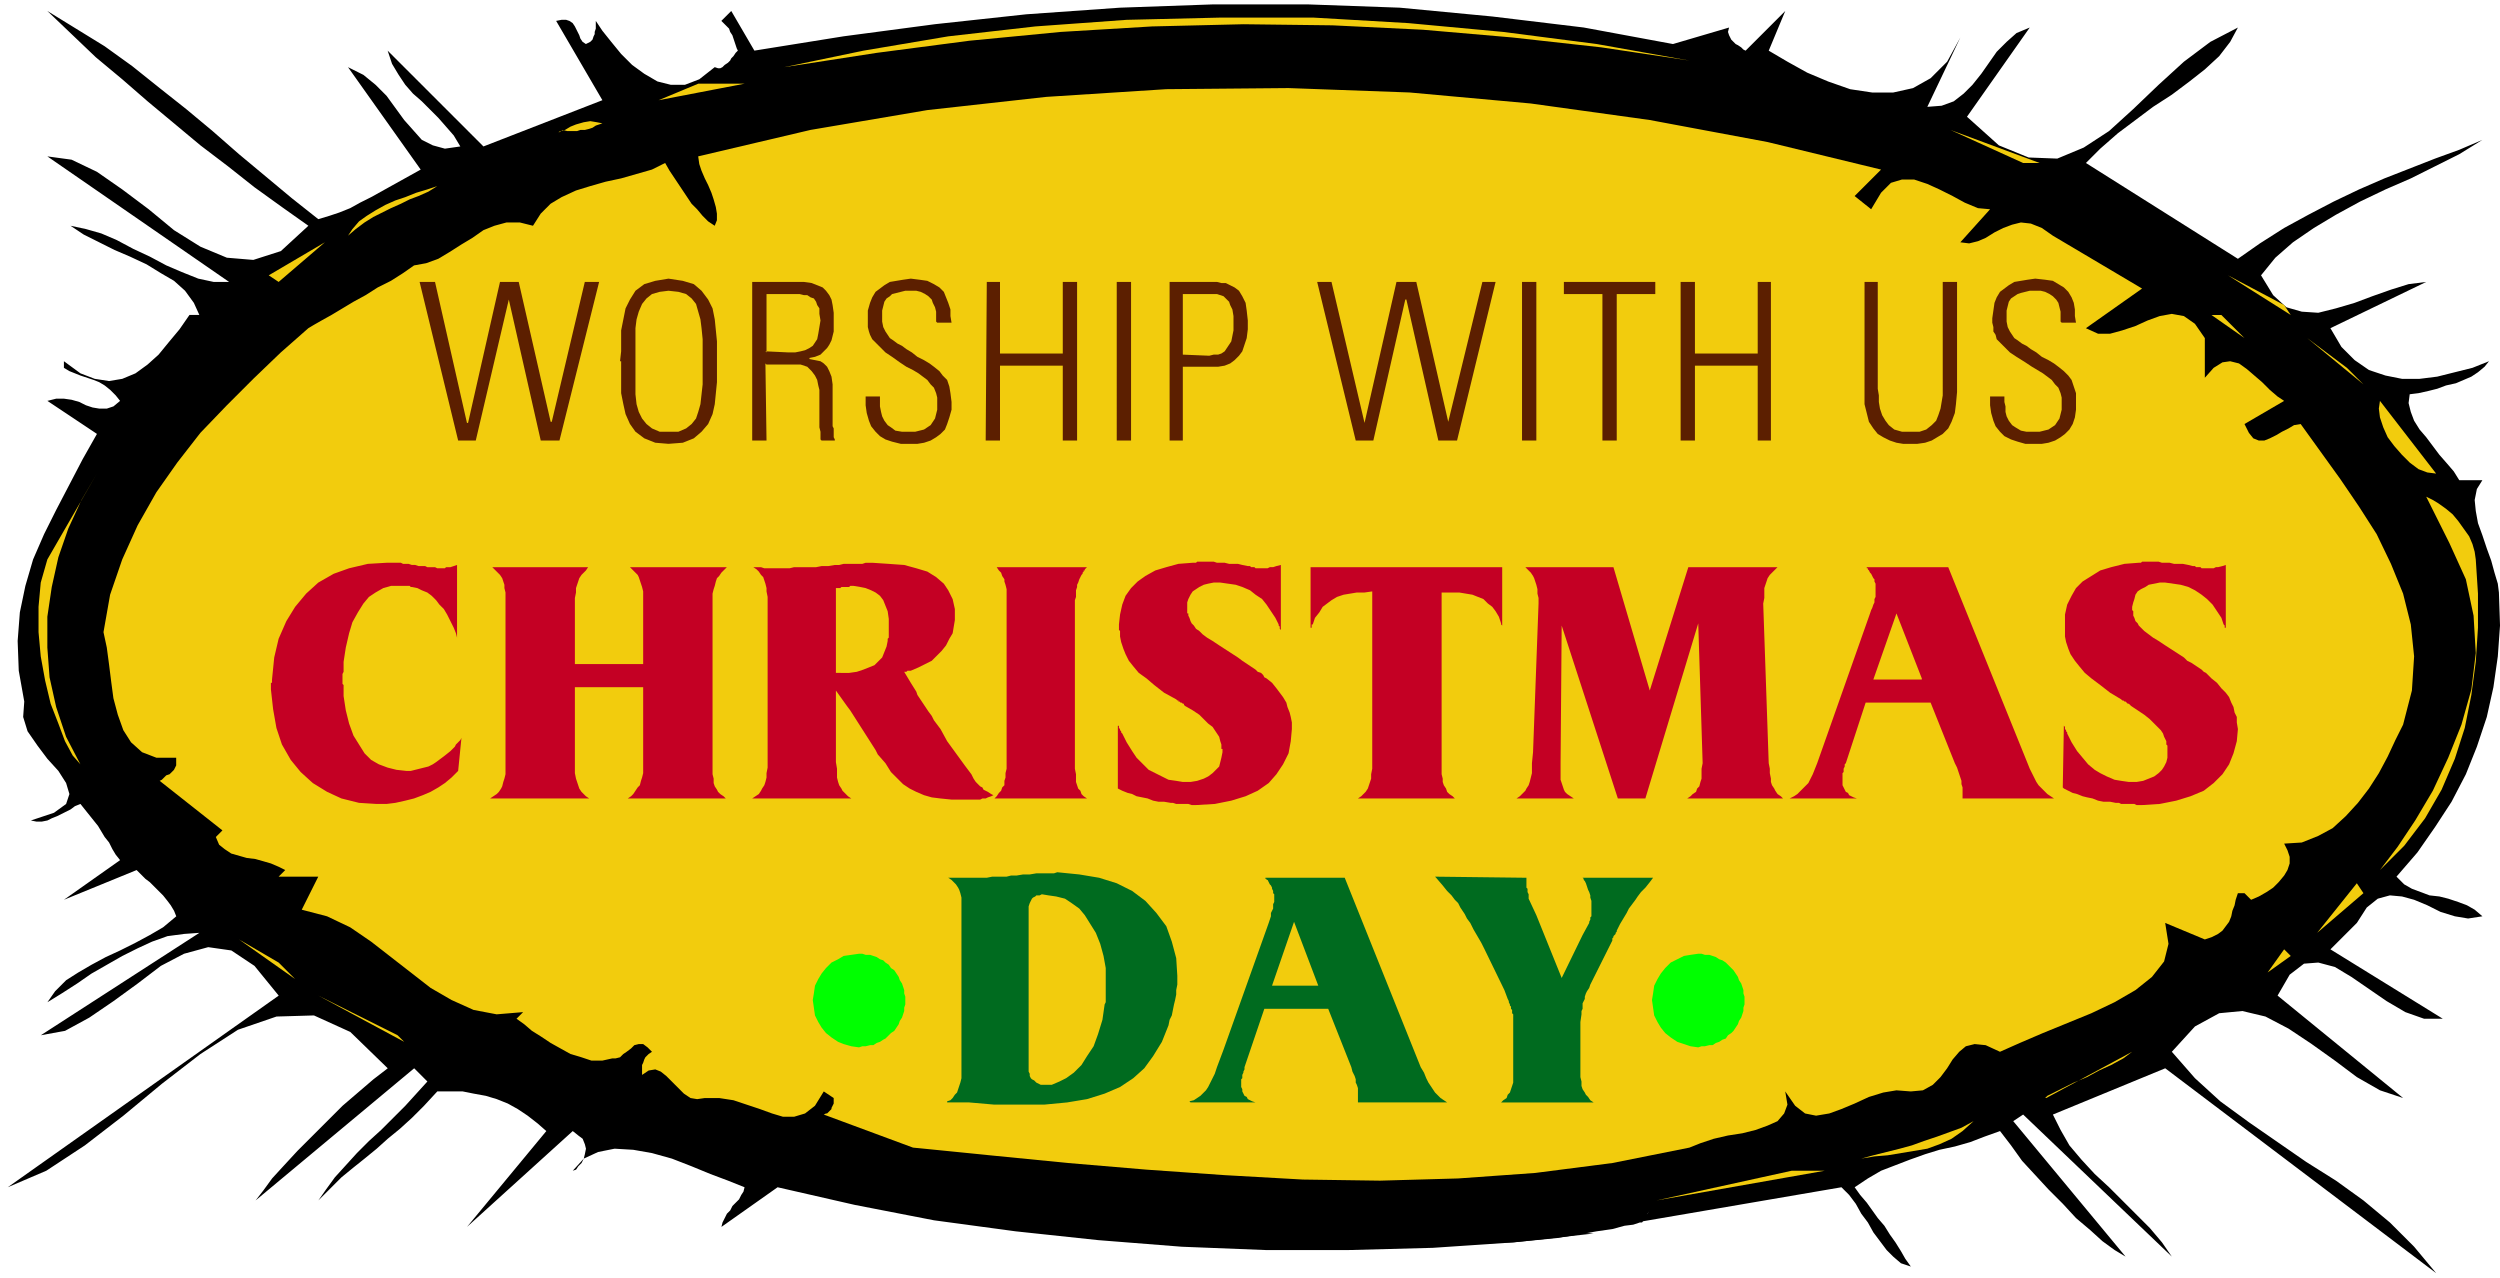 <svg xmlns="http://www.w3.org/2000/svg" fill-rule="evenodd" height="154.667" preserveAspectRatio="none" stroke-linecap="round" viewBox="0 0 2270 1160" width="302.667"><style>.pen1{stroke:none}.brush2{fill:#000}.brush3{fill:#f2cc0d}.brush4{fill:#5c1f00}.brush5{fill:#c40024}.brush6{fill:#0f0}.brush7{fill:#006b1f}</style><path class="pen1 brush2" fill-rule="nonzero" d="m1519 40 51-15-1 4 1 3 1 2 1 2 2 2 2 2 2 1 3 2 2 2 2 1 36-36-15 36 17 10 18 10 19 8 20 7 20 3h19l18-4 16-9 15-15 12-22-30 63 13-1 11-4 9-7 8-8 8-10 7-10 7-10 9-9 9-8 12-5-57 81 29 26 27 11 26 1 24-10 23-15 22-20 23-22 23-21 24-18 25-13-7 13-10 13-13 12-14 11-16 12-17 11-16 12-16 12-16 14-13 13 138 87 20-14 22-14 22-12 23-12 23-11 23-10 23-9 23-9 22-8 21-9-21 13-22 11-22 11-23 10-23 11-22 12-20 12-19 13-16 14-13 16 11 18 12 11 14 4 15 1 16-4 17-5 16-6 17-6 16-5 16-2-87 42 10 17 12 12 13 9 15 5 15 3h16l16-2 16-4 16-4 15-6-4 5-6 5-6 4-7 3-7 3-9 2-8 3-8 2-9 2-8 1-1 8 2 8 3 8 5 8 6 7 6 8 6 8 7 8 6 7 5 8h21l-5 8-2 10 1 10 2 11 4 11 4 12 4 11 3 11 3 10 1 8 1 30-2 28-4 28-6 27-9 27-10 25-13 25-15 23-16 23-19 22 7 7 7 4 8 3 8 3 9 1 8 2 9 3 8 3 7 4 7 6-13 2-12-2-13-4-12-6-12-5-11-3-11-1-11 3-10 8-9 14-24 24 102 63h-17l-17-6-17-10-16-11-16-11-15-9-15-4-13 1-13 10-11 19 114 93-21-7-21-12-20-15-21-15-21-14-21-11-21-5-21 2-22 12-21 23 21 24 23 21 26 19 26 18 26 18 27 17 25 18 24 20 22 22 20 24-246-186-102 42 7 14 8 14 11 13 12 13 13 12 12 12 13 13 12 12 11 13 9 13-135-129-9 6 102 123-10-6-11-8-11-10-13-11-12-13-13-13-12-13-12-13-10-14-10-13-14 5-13 5-14 4-14 3-13 4-14 5-13 5-13 5-12 7-12 8 5 7 6 7 5 7 5 7 6 7 5 8 5 7 5 8 4 7 5 7-9-3-7-6-6-6-6-8-6-8-5-9-6-8-5-9-6-8-7-7-210 36 2-4 4-2 5-2h10l5-1 5-1 3-2 2-5v-7h-30l-15 1-16 1-15 3-16 2-15 4-15 4-14 4-14 5 99 6-72 8-74 5-76 2h-76l-76-3-76-6-75-8-74-10-72-14-70-16-51 36 1-4 2-4 2-4 3-3 2-4 3-3 3-3 2-4 2-3 1-4-15-6-16-6-17-7-18-7-18-5-17-3-17-1-15 3-13 6-10 11 3-1 2-3 3-3 2-4 1-4 1-5-1-4-2-5-4-3-5-4-96 87 72-87-8-7-9-7-9-6-9-5-10-4-10-3-11-2-10-2h-23l-12 13-11 11-11 10-11 9-10 9-11 9-10 8-11 9-10 10-11 11 7-10 8-11 10-11 10-11 11-11 11-10 11-11 11-11 10-11 10-11-12-12-144 120 7-9 8-11 11-12 12-13 13-13 14-14 14-14 14-12 14-12 13-10-34-33-33-15-34 1-35 12-34 22-35 27-35 29-35 27-35 23-35 15 246-174-22-27-21-14-21-3-22 6-21 11-21 16-22 16-22 15-22 12-22 4 144-93-14 1-15 2-14 5-13 6-14 7-14 8-14 8-13 9-14 9-13 8 7-10 10-10 11-7 12-7 13-7 13-6 14-7 13-7 12-7 12-10-2-5-3-5-3-4-4-5-4-4-4-4-4-4-4-3-4-4-4-4-66 27 51-36-4-5-3-5-3-6-4-5-3-5-3-5-4-5-4-5-4-5-4-5-5 2-4 3-4 2-4 2-4 2-5 2-4 2-5 1h-5l-5-1 21-7 11-8 3-9-3-10-7-11-10-11-9-12-9-13-4-13 1-14-5-28-1-27 2-26 5-24 7-24 10-23 11-22 12-23 12-23 13-23-45-30 8-2h7l7 1 7 2 6 3 6 2 6 1h7l6-2 6-5-4-5-5-5-5-4-5-3-5-2-6-2-6-2-5-2-5-2-5-3v-6l15 11 13 5 13 2 12-2 12-5 11-8 10-9 9-11 10-12 9-13h9l-5-11-8-11-10-9-12-7-13-8-15-7-14-6-14-7-14-7-12-8 14 3 14 4 14 6 15 8 15 7 15 8 14 6 15 6 14 3h14L43 142l22 3 23 11 23 16 24 18 23 19 24 15 24 10 24 2 25-8 25-23-24-17-25-18-24-19-25-19-24-20-24-20-23-20-24-20-22-21-22-21 26 16 26 16 25 18 25 20 24 19 24 20 24 21 24 20 24 20 24 19 10-3 9-3 10-4 9-5 10-5 9-5 9-5 9-5 9-5 9-5-66-93 14 7 11 9 10 10 8 11 8 11 8 9 8 9 10 5 11 3 14-2-6-10-7-8-7-8-8-8-7-7-8-7-7-8-6-9-6-10-4-12 87 87 108-42-42-72 5-1h4l3 1 3 2 2 3 2 4 2 4 1 3 2 3 3 2 2-1 2-1 2-2 1-3 1-2v-2l1-3v-7l6 9 8 10 9 11 10 10 11 8 12 7 12 3h13l13-5 14-11 3 1h2l2-1 2-2 3-2 2-2 1-2 2-2 2-3 2-2-1-2-1-3-1-3-1-3-1-3-2-3-1-3-2-2-3-3-2-2 9-9 21 36 81-13 83-11 83-9 85-6 85-3h85l84 3 84 8 83 10 81 15z"/><path class="pen1 brush3" fill-rule="nonzero" d="m1534 55-80-12-81-9-81-7-82-4-81-1-83 2-83 5-83 8-84 11-84 13 72-15 77-13 79-9 83-6 84-2h86l86 5 86 8 85 11 84 15zM541 40l21 36-21-36zm561 15h57-57zm489 15 108 27-108-27zM598 91l36-15h42l-78 15zm1110 63-24 24 15 12 9-15 9-9 10-3h11l12 4 11 5 12 6 11 6 12 5 11 1-27 30 8 1 8-2 7-3 8-5 8-4 8-3 8-2 9 1 10 4 10 7 81 48-51 36 11 5h11l11-3 12-4 11-5 11-4 11-2 11 2 10 7 9 13v36l8-9 8-5 7-1 8 2 7 5 7 6 7 6 7 7 7 6 6 4-36 21 4 8 4 5 5 2h5l5-2 6-3 5-3 6-3 5-3 6-1 18 25 18 25 17 25 16 25 13 27 11 27 7 28 3 29-2 31-8 31-7 14-7 15-8 15-9 14-10 13-11 12-12 11-13 7-15 6-16 1 3 6 2 6v6l-2 6-3 5-5 6-5 5-6 4-7 4-7 3-1-1-1-1-1-1-1-1-1-1-1-1h-6l-2 6-1 5-2 5-1 5-2 5-3 4-3 4-4 3-6 3-6 2-36-15 3 19-4 16-11 14-15 12-19 11-21 10-22 9-22 9-21 9-18 8-13-6-10-1-8 2-6 5-6 7-5 8-6 8-7 7-9 5-11 1-13-1-12 2-13 4-13 6-12 5-11 4-12 2-10-2-9-7-9-13 2 12-3 8-6 7-9 4-11 4-12 3-13 2-13 3-12 4-10 4-70 14-70 9-70 5-71 2-70-1-71-4-71-5-71-6-71-7-70-7-81-30 2-1h1l1-1 2-2 1-1v-1l1-2 1-2v-5l-9-6-8 13-9 7-10 3h-10l-10-3-11-4-12-4-12-4-13-2h-13l-7 1-6-1-6-4-5-5-6-6-5-5-5-4-5-2-6 1-6 4v-9l1-2 1-3 1-2 2-2 1-1 3-2-4-4-4-3h-4l-4 1-3 3-4 3-3 2-3 3-4 1h-3l-9 2h-10l-9-3-10-3-9-5-9-5-9-6-8-5-7-6-7-5 6-6-24 2-21-4-20-9-19-11-18-14-18-14-18-14-19-13-21-10-23-6 15-30h-36l6-6-6-3-7-3-7-2-7-2-8-1-7-2-7-2-6-4-5-4-3-7 6-6-57-45 2-1 2-2 2-2 3-1 2-2 2-2 1-2 1-2v-7h-18l-13-5-10-9-7-11-5-14-4-15-2-15-2-16-2-15-3-14 6-34 11-32 14-31 17-30 19-27 21-27 24-25 24-24 25-24 25-22 5-3 7-4 9-5 10-6 10-6 11-6 11-7 12-6 11-7 10-7 11-2 11-4 10-6 11-7 10-6 10-7 10-4 11-3h12l12 3 7-11 9-9 10-6 13-6 13-4 14-4 14-3 14-4 14-4 12-6 4 7 4 6 4 6 4 6 4 6 4 6 5 5 5 6 5 5 6 4 2-5v-6l-1-6-2-7-2-6-3-7-3-6-3-7-2-6-1-7 102-24 106-18 108-12 109-7 111-1 110 4 110 10 108 15 107 20 103 25zM547 112l-3 1-3 1-3 2-3 1-4 1h-4l-3 1h-9l-4-1-3 2h-1l2-1 4-1 5-3 5-2 7-2 6-1 6 1 5 1zm1305 36-81-30 66 30h15zM397 169l-8 5-9 4-8 3-8 4-9 4-8 4-8 4-8 5-8 6-7 6 4-6 6-7 7-5 8-5 9-5 9-4 9-3 10-4 10-3 9-3zm1482 0 129 66-129-66zM244 250l51-30-42 36-9-6zm87-9-27 21 27-21zm1749 45-57-36 51 27 6 9zm-1878 0-51 57 51-57zm1836 21-30-21h9l21 21zm108 42-51-42 36 27 15 15zm66 81-8-1-8-3-8-6-7-7-7-8-6-8-4-9-3-9-1-8 1-7 51 66zm-2082-9-30 51 30-51zM73 694l-7-8-7-13-6-16-7-18-5-21-4-22-2-22v-23l2-22 6-21 45-78-14 24-12 26-9 26-6 27-4 27v28l2 27 6 27 9 27 13 25z"/><path class="pen1 brush3" fill-rule="nonzero" d="m2248 508 2 31v31l-2 31-4 30-6 30-9 28-12 28-15 26-19 25-22 22 16-21 16-24 16-27 14-30 12-30 9-32 4-33-2-34-7-33-15-33-21-42 6 3 5 3 7 5 6 5 5 6 5 7 5 7 3 7 2 7 1 7zm-81-51 15 30-15-30zm-63 390 36-45 6 9-42 36zM253 832l42 30-42-30zm1785 15-21 21 21-21zM268 889l-51-36 36 21 15 15zm1791-6 15-21 6 6-21 15zm-1734 0 63 36-63-36zm42 63-78-42 72 36 6 6zm1656-42-51 36 51-36zm-165 93h-1l2-2 6-3 8-4 10-5 12-5 11-6 11-5 11-6 8-6-78 42zM424 970l36 21-36-21zm1368 48-10 9-10 7-11 5-11 4-12 2-12 2-12 2-12 1-12 2-12 2 12-2 11-3 12-3 12-3 11-3 11-4 12-4 11-4 11-4 11-6zm-288 72 123-27h30l-153 27zm-792-21 159 21-159-21zm210 30 150 15-150-15zm174 21h48-48zm120 0h30-30z"/><path class="pen1 brush4" fill-rule="nonzero" d="M454 256h17l29 127h1l30-127h13l-36 144h-17l-29-128-30 128h-16l-35-144h14l29 128h1l29-128zm109 72 1-9v-19l2-10 2-10 4-8 5-8 8-6 10-3 12-2 13 2 10 3 7 6 6 8 4 8 2 10 1 10 1 10v37l-1 10-1 10-2 9-4 9-6 7-7 6-10 4-13 1-12-1-10-4-8-6-5-7-4-9-2-9-2-10v-29z"/><path class="pen1 brush3" fill-rule="nonzero" d="M638 328v-20l-1-10-1-8-2-7-2-7-4-5-5-4-7-2-9-1-8 1-7 2-5 4-4 5-3 7-2 7-1 8v60l1 9 2 7 3 6 4 5 5 4 7 3h17l7-3 5-4 4-5 2-6 2-7 1-9 1-9v-21z"/><path class="pen1 brush4" fill-rule="nonzero" d="m695 330 1 70h-13V256h47l7 1 5 2 5 2 3 3 3 4 2 4 1 5 1 7v17l-1 4-1 4-2 4-2 3-3 3-3 3-5 2-5 1v1l5 1 5 1 3 2 3 3 2 4 2 5 1 7v38l1 2v8l1 2v1h-12l-1-1v-7l-1-4v-34l-1-4-1-5-2-4-3-4-4-4-6-2h-31z"/><path class="pen1 brush3" fill-rule="nonzero" d="m695 319 21 1h6l5-1 4-1 4-2 3-2 2-3 2-3 1-5 1-6 1-6-1-6v-5l-2-3-1-3-2-3-3-1-3-2h-3l-4-1h-30v53z"/><path class="pen1 brush4" fill-rule="nonzero" d="M850 292v-9l-1-4-2-4-1-3-3-3-3-2-4-2-4-1h-10l-4 1-4 1-4 1-2 2-3 2-2 3-1 4-1 4v10l1 5 2 4 2 3 2 3 3 2 4 3 4 2 4 3 5 3 5 4 6 3 5 3 4 3 5 4 3 4 4 4 2 6 1 6 1 8v7l-2 7-2 6-2 5-4 4-4 3-5 3-6 2-6 1h-15l-8-2-6-2-5-3-4-4-4-5-2-5-2-7-1-7v-8h13v9l1 5 1 4 2 4 3 4 3 2 4 3 6 1h12l4-1 4-1 3-2 3-2 2-3 2-3 1-4 1-4v-11l-1-4-2-5-3-3-3-4-4-3-4-3-5-3-6-3-6-4-7-5-6-4-5-5-4-4-3-3-2-4-1-3-1-4v-15l2-7 2-5 3-5 4-3 4-3 5-3 6-1 6-1 7-1 8 1 7 1 6 3 5 3 4 4 2 5 2 5 2 6v6l1 6h-13zm45 108 1-144h12v65h57v-65h13v144h-13v-68h-57v68h-12zm132-144v144h-13V256h13zm34 0h44l4 1h4l4 2 4 2 4 3 3 5 3 6 1 7 1 9v8l-1 8-2 6-2 6-3 4-4 4-4 3-5 2-6 1h-32v67h-12V256z"/><path class="pen1 brush3" fill-rule="nonzero" d="m1074 322 24 1 4-1h4l3-1 3-2 2-3 2-3 2-3 1-5 1-5v-13l-1-6-2-4-1-3-3-3-2-2-3-1-3-1h-31v56z"/><path class="pen1 brush4" fill-rule="nonzero" d="M1268 256h18l29 127 31-127h12l-35 144h-17l-29-128h-1l-29 128h-16l-35-144h13l30 128 29-128zm127 0v144h-13V256h13zm59 11h-34v-11h83v11h-35v133h-13V267zm72 133V256h13v65h57v-65h12v144h-12v-68h-57v68h-13zm179-53v6l1 6v6l1 6 2 6 3 5 3 4 5 4 7 2h16l6-2 5-4 4-4 2-5 2-6 1-6 1-6V256h13v100l-1 11-1 8-3 8-3 6-5 5-5 3-5 3-6 2-7 1h-13l-6-1-6-2-6-3-5-3-4-5-4-6-2-8-2-8V256h12v91zm166-55v-9l-1-4-1-4-2-3-3-3-3-2-4-2-4-1h-10l-4 1-4 1-3 1-3 2-3 2-2 3-1 4-1 4v10l1 5 2 4 2 3 2 3 3 2 4 3 4 2 4 3 5 3 5 4 6 3 5 3 4 3 5 4 4 4 3 4 2 6 2 6v15l-1 7-2 6-3 5-4 4-4 3-5 3-6 2-6 1h-15l-7-2-6-2-6-3-4-4-4-5-2-5-2-7-1-7v-8h13v5l1 4v5l1 4 2 4 3 4 3 2 5 3 5 1h12l4-1 4-1 3-2 3-2 2-3 2-3 1-4 1-4v-11l-1-4-2-5-3-3-3-4-4-3-4-3-5-3-5-3-6-4-8-5-6-4-5-5-4-4-3-3-1-4-2-3v-4l-1-4v-4l1-7 1-7 2-5 3-5 4-3 4-3 5-3 6-1 6-1 7-1 9 1 7 1 5 3 5 3 4 4 3 5 2 5 1 6v6l1 6h-13z"/><path class="pen1 brush5" fill-rule="nonzero" d="M415 513v66l-1-4-2-5-3-6-3-6-3-5-4-4-3-4-4-4-4-3-5-2-4-2-5-1h-1l-1-1h-17l-7 2-7 4-6 4-5 6-5 8-5 9-3 10-3 13-2 13v9l-1 2v9l1 1v10l2 13 3 12 4 11 5 8 5 8 6 6 7 4 8 3 8 2 9 1h4l4-1 4-1 4-1 4-1 4-2 3-2 4-3 4-3 5-4 1-1 1-1 1-1 1-1 1-2 1-1 1-1 1-1 1-1 1-2-3 30-6 6-6 5-6 4-7 4-7 3-8 3-8 2-9 2-8 1h-9l-16-1-16-4-13-6-13-8-11-10-9-11-8-14-5-15-3-17-2-18v-6h1v-3l2-20 4-17 7-16 8-13 10-12 11-10 14-8 14-5 17-4 17-1h13l2 1h5l3 1h3l3 1h6l2 1h7l2 1h7l1-1h4l3-1 3-1zm30 212 3-2 3-2 2-2 2-3 1-2 1-4 1-3 1-4V538l-1-4v-3l-1-3-1-3-2-3-2-2-2-2-3-3h87l-2 3-2 2-2 2-2 3-1 3-1 3-1 3v4l-1 5v60h62v-66l-1-4-1-3-1-3-1-3-1-2-2-2-3-3-2-2h88l-3 3-2 2-2 3-2 2-1 3-1 4-1 3-1 4v164l1 4v4l1 3 2 3 1 2 2 2 3 2 2 2h-89l3-2 2-2 2-3 2-3 2-2 1-4 1-3 1-4v-78h-62v78l1 5 1 3 1 3 1 3 2 3 2 2 2 2 3 2h-90zm238 0 3-2 3-2 2-3 1-2 2-3 1-3 1-4v-4l1-5V542l-1-5v-3l-1-4-1-3-1-3-2-2-2-3-2-2-3-2h7l3 1h23l4-1h20l5-1h6l6-1h4l4-1h17l3-1h6l15 1 14 1 11 3 10 3 8 5 7 6 4 6 4 8 2 9v10l-1 6-1 6-3 5-3 6-4 5-4 4-5 5-6 3-6 3-7 3h-3l-1 1h-2l6 10 5 8 1 3 2 3 2 3 2 3 2 3 2 3 3 4 2 4 3 4 3 4 6 11 16 22 3 4 3 4 2 4 2 3 2 2 2 2 2 1 1 2 2 1 2 1 3 2 2 1-2 1-3 1-2 1h-3l-2 1h-26l-10-1-8-1-7-2-7-3-6-3-6-4-5-5-6-6-5-8-7-8-2-4-23-36-3-4-10-14v65l1 6v8l1 4 1 3 2 3 1 2 3 3 2 2 3 2h-90z"/><path class="pen1 brush3" fill-rule="nonzero" d="M763 611h8l7-1 6-2 5-2 5-2 3-3 4-4 2-5 2-5 1-5v-2l1-1v-17l-1-7-2-5-2-5-3-4-4-3-4-2-5-2-5-1-6-1h-3l-1 1h-7l-1 1h-4v77h5z"/><path class="pen1 brush5" fill-rule="nonzero" d="m903 725 2-2 2-3 2-2 1-3 2-2v-4l1-3v-4l1-4V535l-1-4-1-3v-2l-2-3-1-3-2-2-2-3h82l-1 1-1 1v1h-1v1l-1 1v1l-1 1-1 2-1 2-1 3-1 2v2l-1 3v6l-1 3v153l1 5v7l1 3 1 3 2 2 1 3 2 2 3 2h-84zm112-10v-57 1h1v2l1 1v1l1 1v1l1 1 4 8 5 8 4 6 6 6 5 5 6 3 6 3 6 3 7 1 6 1h7l6-1 6-2 4-2 4-3 3-3 3-3 1-4 1-4 1-5v-3h-1v-4l-1-3-1-4-2-3-2-3-2-3-4-3-4-4-4-4-6-4-7-4-1-1v-1h-1l-1-1h-1l-1-1h-1v-1h-1l-1-1-11-6-9-7-7-6-7-5-5-6-4-5-3-6-2-5-2-6-1-5v-5l-1-1v-5l1-9 2-9 3-8 5-7 6-6 7-5 9-5 10-3 11-3 13-1h3l1-1h15l3 1h7l4 1h8l4 1 5 1h2l1 1h3l1 1h11l2-1h3l3-1 4-1v60-1l-1-1v-2l-1-1v-1l-3-6-4-6-4-6-4-5-6-4-5-4-7-3-6-2-7-1-7-1h-6l-5 1-4 1-4 2-3 2-3 2-2 3-2 4-1 3v10h1v2l1 2 1 3 1 2 2 2 2 3 3 2 3 3 4 3 5 3 6 4 17 11 4 3 3 2 3 2 3 2 3 2 2 2 3 1 2 2 1 2 2 1 5 4 4 5 3 4 3 4 3 5 1 4 2 5 1 4 1 5v6l-1 11-2 11-5 10-6 9-7 8-10 7-11 5-13 4-15 3-17 1h-4l-3-1h-11l-3-1h-2l-6-1h-5l-5-1-5-2-5-1-5-1-4-2-4-1-5-2-4-2zm175-145v-55h174v55-2l-1-1v-1l-2-6-3-5-3-4-4-3-4-4-5-2-5-2-6-1-6-1h-16v165l1 4v3l1 3 2 3 1 3 2 2 3 2 2 2h-88l3-2 2-2 2-2 2-3 1-3 1-3 1-3v-4l1-5V537l-7 1h-7l-6 1-6 1-6 2-5 3-4 3-4 3-3 5-4 5-2 6h-1v3h-1zm187 155 3-2 2-2 3-3 1-2 2-3 1-3 1-4 1-4v-9l1-10 5-135v-5l-1-4v-4l-1-4-1-3-1-3-1-2-2-3-2-2-3-3h80l33 112 35-112h81l-3 3-2 2-2 2-2 3-1 3-1 3-1 3v9l-1 5 5 145 1 5v4l1 5v3l1 3 2 3 1 2 2 3 3 2 2 2h-87l3-2 2-2 3-2 1-3 2-2 1-4 1-3v-9l1-5-4-127-48 159h-25l-51-157-1 125v15l1 3 1 3 1 3 1 2 2 2 3 2 3 2h-52zm248 0 4-2 3-2 2-2 3-3 2-2 3-3 2-4 2-4 2-5 2-5 6-17 42-119 1-3 1-2 1-3 1-2v-3l1-2v-12l-1-2v-2l-1-1-1-2-1-2-1-1-1-2-1-1v-1h-1v-1h74l72 178 2 5 2 4 2 4 2 4 2 3 3 3 2 2 3 3 3 2 3 2h-83v-10l-1-3v-3l-1-3-1-3-1-3-1-3-2-4-22-55h-59l-18 55-1 1v2l-1 2v3l-1 1v11l1 2 1 2 1 2 2 1 1 2 2 1 2 1 3 1h-61z"/><path class="pen1 brush3" fill-rule="nonzero" d="m1745 616-23-59-21 60h44z"/><path class="pen1 brush5" fill-rule="nonzero" d="m1873 715 1-57v1l1 1v2l1 1v1l1 1v1l4 8 5 8 5 6 5 6 6 5 5 3 6 3 7 3 6 1 7 1h7l6-1 5-2 5-2 4-3 3-3 2-3 2-4 1-4v-11l-1-1v-3l-2-4-1-3-2-3-3-3-3-3-4-4-5-4-6-4-6-4-1-1-1-1h-1l-1-1-1-1h-1l-1-1h-1l-1-1-10-6-9-7-8-6-6-5-5-6-4-5-4-6-2-5-2-6-1-5v-20l2-9 4-8 4-7 6-6 8-5 8-5 10-3 12-3 13-1h2l1-1h15l3 1h7l4 1h8l5 1 4 1h2l1 1h4l1 1h11l2-1h2l4-1 3-1v60-3h-1v-2l-1-1-2-6-4-6-4-6-5-5-5-4-6-4-6-3-7-2-7-1-7-1h-5l-5 1-5 1-3 2-4 2-3 2-2 3-1 4-1 3-1 4v3l1 1v4l1 2 1 3 2 2 1 2 3 3 2 2 4 3 4 3 5 3 6 4 17 11 3 3 4 2 3 2 3 2 3 2 2 2 2 1 2 2 2 2 1 1 5 4 4 5 4 4 3 4 2 5 2 4 1 5 2 4v5l1 6-1 11-3 11-4 10-6 9-8 8-9 7-12 5-13 4-15 3-16 1h-5l-2-1h-12l-2-1h-3l-5-1h-6l-5-1-5-2-5-1-4-1-5-2-4-1-4-2-4-2z"/><path class="pen1 brush6" fill-rule="nonzero" d="m738 908 1-6 1-7 3-6 3-5 4-5 5-5 6-3 5-3 7-1 7-1h3l3 1h4l3 1 3 1 3 2 3 1 2 2 3 2 2 3 3 2 2 3 2 3 1 3 2 3 1 3 1 3v3l1 3v7l-1 3v3l-1 3-1 3-2 3-1 3-2 3-2 3-3 2-2 2-3 3-2 1-3 2-3 1-3 2h-3l-4 1h-3l-3 1-7-1-7-2-5-2-6-4-5-4-4-5-3-5-3-6-1-7-1-7z"/><path class="pen1 brush7" fill-rule="nonzero" d="m860 1000 3-1 2-2 2-3 2-2 1-3 1-3 1-3 1-4V815l-1-4-1-3-1-2-2-3-2-2-2-2-3-2h35l5-1h13l4-1h5l6-1h6l6-1h16l3-1 20 2 18 3 16 5 14 7 12 9 10 11 9 12 5 14 4 15 1 16v8l-1 5v4l-1 5-1 4-1 5-1 5-2 4-1 5-6 15-8 13-8 11-10 9-12 8-14 6-16 5-18 3-21 2h-45l-23-2h-20z"/><path class="pen1 brush3" fill-rule="nonzero" d="M934 970v3l1 2v2l1 2 1 1 2 1 2 2 2 1 2 1h10l7-3 6-3 7-5 7-7 5-8 6-9 4-11 4-13 2-14 1-2v-31l-2-11-3-11-4-10-5-8-5-8-5-6-7-5-6-4-8-2-7-1-6-1-2 1h-3l-1 1-2 1-1 1-1 2-1 2-1 3v148z"/><path class="pen1 brush7" fill-rule="nonzero" d="m1080 1000 4-1 3-2 3-2 2-2 3-3 2-3 2-4 2-4 2-4 2-6 6-16 41-115 1-3 1-3v-3l1-2 1-2v-4l1-2v-7l-1-1v-2l-1-2v-1l-1-2-1-1-1-2-1-2h-1v-1h-1v-1h-1 73l69 172 3 5 2 5 2 4 2 3 2 3 2 3 2 2 3 3 3 2 3 2h-81v-13l-1-3-1-2v-3l-1-3-2-4-1-4-21-53h-58l-18 53v2l-1 2v1l-1 2v3l-1 1v7l1 2v2l1 2 1 2 2 1 1 2 2 1 2 1 3 1h-59z"/><path class="pen1 brush3" fill-rule="nonzero" d="m1197 895-22-58-20 58h43z"/><path class="pen1 brush7" fill-rule="nonzero" d="m1303 796 83 1v9l1 1v3l1 2v4l7 15 23 57 19-39 6-11v-1l1-2v-2l1-1v-14l-1-3v-2l-1-3-1-2-1-3-1-3-1-2-1-1v-1l-1-1h64l-3 4-4 5-4 4-3 4-2 3-3 4-3 4-2 4-3 5-3 5-3 6v1l-1 1v1l-1 1-1 1v1l-1 1v2l-20 40-1 3-2 3-1 2-1 3v2l-1 2-1 2v5l-1 2v3l-1 7v50l1 4v4l1 3 2 3 1 2 2 2 2 3 3 2h-84l2-2 3-2 1-3 2-2 1-3 1-3 1-3v-62l-1-1v-3l-1-1v-2l-1-1v-1l-1-2v-1l-1-2-3-8-18-37-3-6-7-12-3-6-3-4-2-4-2-3-2-3-2-4-3-3-3-4-4-4-4-5-6-7z"/><path class="pen1 brush6" fill-rule="nonzero" d="m1500 908 1-6 1-7 3-6 3-5 4-5 5-5 6-3 6-3 6-1 7-1h3l3 1h4l3 1 3 1 3 2 3 1 3 2 2 2 3 3 2 2 2 3 2 3 1 3 2 3 1 3 1 3v3l1 3v7l-1 3v3l-1 3-1 3-2 3-1 3-2 3-2 3-2 2-3 2-2 3-3 1-3 2-3 1-3 2h-3l-4 1h-3l-3 1-7-1-6-2-6-2-6-4-5-4-4-5-3-5-3-6-1-7-1-7z"/><path class="pen1 brush2" fill-rule="nonzero" d="m1320 1094 157-24 22 11 1 15-9 14h-2l-6 2-8 1-11 3-14 2-17 3-18 3-20 2-21 2-23 1-31-35z"/></svg>
